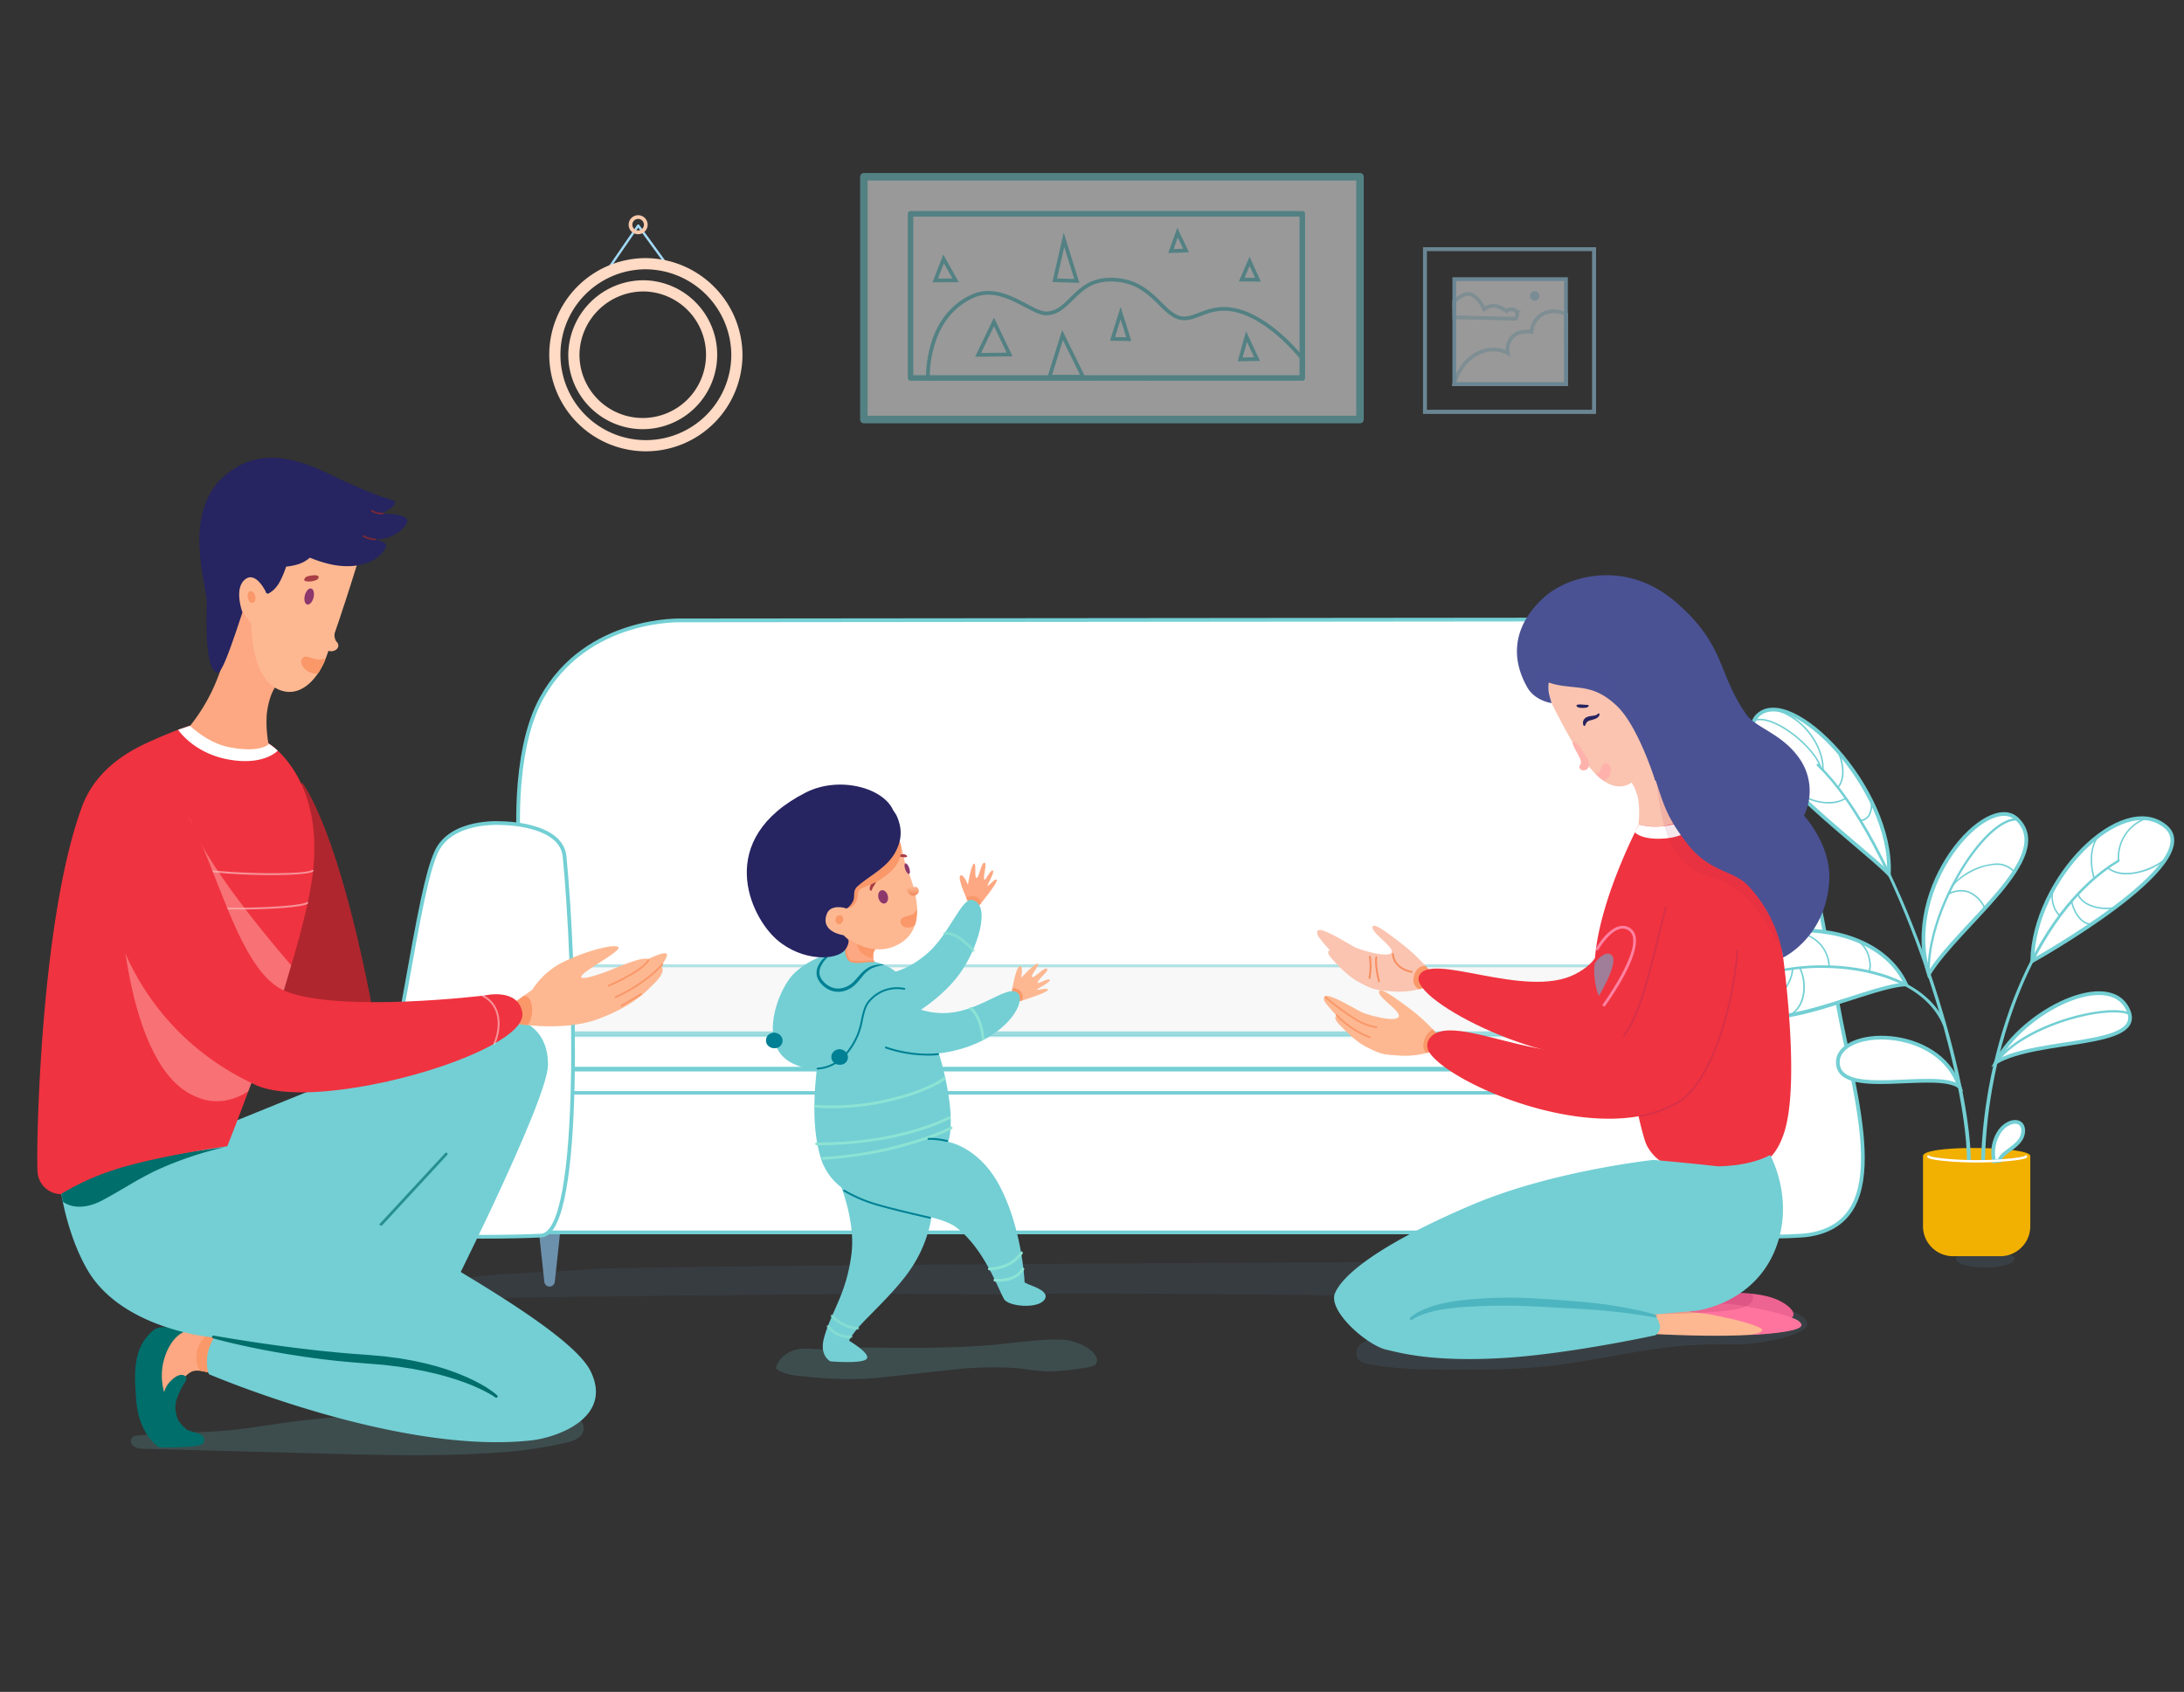 <svg xmlns="http://www.w3.org/2000/svg" xmlns:xlink="http://www.w3.org/1999/xlink" width="586" height="454" viewBox="0 0 586 454"><rect x="0" y="0" width="586" height="454" fill="#333333" stroke="none"/><defs><style>.a,.aj,.ax,.g,.j{fill:#fff;}.b{clip-path:url(#a);}.c,.e{fill:#5981a2;}.c,.d{opacity:0.17;}.d,.k,.o{fill:#73cfd4;}.e{opacity:0.13;}.f{fill:#6c91ac;}.ax,.ay,.az,.g,.h,.j{stroke:#73cfd4;}.h{fill:#f2f2f2;stroke-width:0.8px;opacity:0.55;}.i{opacity:0.69;}.j{stroke-width:0.75px;}.l{fill:#fdb892;}.m{fill:#fa9869;}.n{fill:#fda882;}.ak,.o{opacity:0.49;}.ai,.p{fill:#8ce3d4;}.p{opacity:0.68;}.q,.s{fill:#006e6b;}.r{fill:#f2b000;}.s{opacity:0.65;}.t{fill:#b0262e;}.u{fill:#ed6392;}.v{fill:#ff749e;}.w{fill:#fac4b0;}.x{fill:#f78d5e;}.ac,.ag,.y{fill:#a82d5b;}.y{opacity:0.22;}.z{fill:#f03340;}.aa{fill:#262461;}.ab,.ak{fill:#ffb2ab;}.ac{opacity:0.12;}.ad,.ae,.af{fill:#4a5294;}.ae{opacity:0.35;}.af{opacity:0.05;}.ag,.ah{opacity:0.33;}.ah,.aq{fill:#008094;}.aj{opacity:0.46;}.al{fill:#8b386c;}.am{fill:url(#b);}.an{fill:#762837;}.ao{fill:#a83d45;}.ap{fill:url(#c);}.ar{fill:#f8a;opacity:0.91;}.as{fill:#a07d98;}.at,.ay{fill:#a2d9f6;}.au,.av,.az,.ba,.bc{fill:none;}.au{stroke:#f8caac;}.au,.av,.ax,.ay,.az,.ba,.bc{stroke-miterlimit:10;}.av{stroke:#ffdac4;stroke-width:3px;}.aw{opacity:0.5;}.ba{stroke:#b4e1f5;}.bb{fill:#b4e1f5;opacity:0.81;}.bc{stroke:#c9e9f4;}</style><clipPath id="a"><rect class="a" width="586" height="454" transform="translate(137 57)"/></clipPath><linearGradient id="b" x1="-74.748" y1="34.118" x2="-74.574" y2="34.987" gradientUnits="objectBoundingBox"><stop offset="0" stop-color="#fdb892"/><stop offset="0.985" stop-color="#ef8959"/></linearGradient><linearGradient id="c" x1="0.5" y1="0.175" x2="0.5" y2="1.043" xlink:href="#b"/></defs><g class="b" transform="translate(-137 -57)"><g transform="translate(-1332.846 17.564)"><path class="c" d="M2235.879,490.147c0,1.261-3.5,2.284-7.814,2.284s-7.815-1.023-7.815-2.284,3.5-2.284,7.815-2.284S2235.879,488.886,2235.879,490.147Z" transform="translate(-225.551 -112.866)"/><path class="d" d="M1636.208,556.859a8.4,8.4,0,0,1-3.429,1.441,115.151,115.151,0,0,1-19.889,2.746c-15.048.985-30.15.582-45.225.179l-48.191-1.288a4.829,4.829,0,0,1-2.706-.613,1.668,1.668,0,0,1-.428-2.425,2.384,2.384,0,0,1,1.4-.484c8.118-.946,16.334-.65,24.471-1.41,5.329-.5,10.6-1.444,15.908-2.158,11.94-1.606,24.005-2.024,36.046-2.439,7.879-.272,15.76-.545,23.644-.581a89.6,89.6,0,0,1,14.694,1.233c1.32.209,2.651.108,3.738.989A3.009,3.009,0,0,1,1636.208,556.859Z" transform="translate(-11.005 -131.743)"/><path class="e" d="M1676.483,494.257c-7.325.871-38.39,1.026-38.4,4.238s3.6,3.284,15.147,3.505c6.184-.392,100.463-1.181,104.21-1.181,6.159,0,36.2.414,42.3,0,8.38-.569,162.115,1.6,176.991.951,11.621-.443,15.418-7.5-11.7-8.929C1964.687,491.531,1685.048,493.235,1676.483,494.257Z" transform="translate(-48.203 -114.238)"/><path class="c" d="M1993.764,517.192a8.925,8.925,0,0,0-3.868,1.816,3.064,3.064,0,0,0-.631,3.891,4.314,4.314,0,0,0,2.677,1.292c6.618,1.363,13.422,1.466,20.178,1.521,9.884.081,19.8.068,29.612-1.089,12.02-1.416,23.821-4.54,35.895-5.37,4.494-.309,9-.3,13.505-.286,5.674.014,18.563-2.412,18.619-5.4s-7.412-4.853-11.346-5.4c-15.25-2.132-30.733-.041-46.018,1.818q-17.626,2.144-35.3,3.874A76.336,76.336,0,0,0,1993.764,517.192Z" transform="translate(-155.045 -118.778)"/><g transform="translate(1571.269 205.685)"><path class="f" d="M1679.131,478.956l-1.471,13.628a1.414,1.414,0,0,1-2.811,0l-1.471-13.628a2.893,2.893,0,0,1,5.753-.62A3.153,3.153,0,0,1,1679.131,478.956Z" transform="translate(-1630.22 -314.862)"/><path class="f" d="M2121.178,478.956l-1.471,13.628a1.414,1.414,0,0,1-2.812,0l-1.471-13.628a2.893,2.893,0,0,1,5.753-.62A3.044,3.044,0,0,1,2121.178,478.956Z" transform="translate(-1764.882 -314.862)"/><path class="g" d="M1988.571,300.035s1.25-27.3-9.778-41.216-34.334-14.441-34.334-14.441l-235.039.223s-25.642-1.064-37.738,20.851c-8.269,14.985-6.022,40.25-6.022,40.25l.634,62.751,310.907-.95Z" transform="translate(-1627.79 -244.378)"/><path class="g" d="M1665.921,417.838h321.715v43.835H1665.921Z" transform="translate(-1627.954 -297.219)"/><path class="h" d="M1671,378h311.921v18.964H1671Z" transform="translate(-1629.501 -285.084)"/><g class="i" transform="translate(40.856 110.889)"><path class="j" d="M1670.5,404.272h321.714v9.461H1670.5Z" transform="translate(-1670.205 -403.976)"/><path class="j" d="M1992.382,413.9H1670.075V403.846h322.307Zm-321.714-.593h321.121v-8.867H1670.668Z" transform="translate(-1670.075 -403.846)"/></g><path class="g" d="M2111.281,331.892c.875-8.972,16.864-8.954,16.864-8.954s13.722-1.092,17.648,7.908c2.39,5.477,4.271,15.149,8.728,40.162,4.642,26.063,15.916,58.477-7.452,62.368-4.682.78-22.538.6-29.491.231C2106.122,433,2108.527,360.083,2111.281,331.892Z" transform="translate(-1762.928 -268.297)"/><path class="g" d="M1661.385,331.892c-.875-8.972-16.863-8.954-16.863-8.954s-13.722-1.092-17.648,7.908c-2.39,5.477-4.271,15.149-8.728,40.162-4.642,26.063-15.916,58.477,7.451,62.368,4.682.78,22.538.6,29.491.231C1666.545,433,1664.139,360.083,1661.385,331.892Z" transform="translate(-1611.321 -268.297)"/><rect class="k" width="293.955" height="0.943" transform="translate(52.35 126.534)"/></g><g transform="translate(1741.339 298.03)"><path class="l" d="M1855.9,384.66s1-6.57,2.117-6.828c1.047-.243.381,3.147.381,3.147s3.738-4.089,4.5-3.785c.649.258-2.166,3.234-1.556,3.564s3.254-2.757,4-2.24-2.79,3.111-2.483,3.82c.137.316,2.862-1.407,3.219-.835s-3.213,2.29-3.434,2.6c-.3.417,3.033-.686,2.922.129-.1.769-7.826,3.115-7.826,3.115Z" transform="translate(-1855.896 -377.178)"/><path class="m" d="M1855.956,387.589l.114-1a2.946,2.946,0,0,1,2.129.8c1.3,1.718.329,2.587.329,2.587l-.845.167Z" transform="translate(-1855.914 -380.044)"/></g><g transform="translate(1727.356 270.935)"><path class="n" d="M1837.941,348.556s-2.8-6.027-2.015-6.859c.738-.782,2.059,2.41,2.059,2.41s.85-5.474,1.656-5.644c.683-.144-.014,3.892.677,3.83s1.184-4.1,2.09-4.078-.6,4.135.047,4.555c.288.187,1.6-2.756,2.218-2.477s-1.408,3.685-1.423,4.063c-.022.515,2.146-2.249,2.505-1.51.339.7-4.794,6.926-4.794,6.926Z" transform="translate(-1835.787 -338.214)"/><path class="m" d="M1838.783,352.474l-.459-.9a2.947,2.947,0,0,1,2.215-.512c2.036.709,1.706,1.973,1.706,1.973l-.611.606Z" transform="translate(-1836.56 -342.104)"/></g><path class="k" d="M1812.392,466.219a34.371,34.371,0,0,1-5.975,16.566c-3.909,5.812-11.339,12.474-13.875,15.46s-2.507,3.632-2.507,3.632,5.929,3.494,4.666,4.872-9.725.641-9.725.641-2.952-1.478-1.741-6.114c1.863-7.125,6.055-11.782,7.414-22.8s-5.333-24.143-5.333-24.143Z" transform="translate(-92.333 -102.652)"/><path class="o" d="M1791.751,463.48s5.432,6.69,11.275,9.588a22.554,22.554,0,0,0,10.882,2.462,53.2,53.2,0,0,0,1.093-5.243c.182-2.341-6.83-2.906-6.83-2.906Z" transform="translate(-95.016 -105.439)"/><path class="p" d="M1793.133,516.636a9.4,9.4,0,0,1-4.269-1.265,10.861,10.861,0,0,1-2.8-2.147.376.376,0,1,1,.565-.5,10.27,10.27,0,0,0,2.591,1.98,8.421,8.421,0,0,0,3.993,1.174.376.376,0,0,1,.045.75C1793.248,516.634,1793.205,516.636,1793.133,516.636Z" transform="translate(-93.255 -120.403)"/><path class="p" d="M1790.254,520.17a7.245,7.245,0,0,1-3.042-.743,7.986,7.986,0,0,1-2.705-2.2.376.376,0,0,1,.6-.451,7.326,7.326,0,0,0,2.421,1.973,5.494,5.494,0,0,0,3.37.614.376.376,0,0,1,.195.726A3.437,3.437,0,0,1,1790.254,520.17Z" transform="translate(-92.786 -121.628)"/><path class="k" d="M1809.325,372.085s4.681-.645,10.1-5.536,8.912-14.594,11.586-14.026c5.329,1.137,1.548,13.3-3.455,20.054-5.206,7.032-13.606,11.542-13.606,11.542Z" transform="translate(-100.37 -71.63)"/><path class="p" d="M1837.5,370.254a.374.374,0,0,1-.288-.134c-.04-.047-4.035-4.766-7.317-4.443a.376.376,0,0,1-.073-.748c3.674-.361,7.792,4.5,7.966,4.709a.376.376,0,0,1-.288.617Z" transform="translate(-106.511 -75.411)"/><path class="n" d="M1533.063,518.948l10.108,1.489-.6,10.493s-5.209-2.079-7.321-1.242-3.733,3.807-3.733,3.807l-2.654,6.162s-7.488-3.249-1.368-18.216C1529.118,517.479,1533.063,518.948,1533.063,518.948Z" transform="translate(-13.783 -122.255)"/><path class="m" d="M1546.887,520.671l-2.676-.581s-2.47,2.364-2.827,4.779c-.6,4.035,1.012,5.121,1.012,5.121l3.615.746Z" transform="translate(-18.706 -122.684)"/><path class="q" d="M1530.957,518.641s-6.066-2.389-8.438-.373c-5.5,4.668-5.233,11.142-4.6,18.989.755,9.29,6.146,12.465,6.146,12.465s11.154.2,11.8-1.106c1.711-3.466-4.643-2.224-7.262-5.652a19.073,19.073,0,0,1-3.214-8.057,16.338,16.338,0,0,1-.218-8.066c1.752-7.007,5.71-8.182,5.71-8.182Z" transform="translate(-11.499 -121.882)"/><path class="q" d="M1534.26,536.184c-1.67-1.29-4.346,1.5-5.03,2.795-1.849,3.5-1.249,8.415,1.894,10.878a4.913,4.913,0,0,0,2.478,1.174c.309.019,1.44.168,1.216-.364a15.85,15.85,0,0,1-2.1-2.164c-.739-.841-1.115-3.1-1.086-4.185.051-1.9,1.3-4.41,2.256-5.969C1534.24,537.772,1535.03,536.782,1534.26,536.184Z" transform="translate(-14.726 -127.485)"/><g transform="translate(1929.856 229.658)"><path class="r" d="M2228.217,477.341h-12.692a8.046,8.046,0,0,1-8.047-8.046V450.449c0-3.074,28.785-2.628,28.785,0v18.846A8.046,8.046,0,0,1,2228.217,477.341Z" transform="translate(-2151.516 -330.474)"/><path class="g" d="M2234.823,448.806a10.18,10.18,0,0,1,1.3-7.769c1.382-2.2,3.942-3.366,5.447-2.539,1.39.764,1.293,3.1.229,4.587-1.823,2.551-5.149,3.565-5.531,5.549C2235.969,448.68,2234.823,448.806,2234.823,448.806Z" transform="translate(-2159.763 -327.405)"/><path class="g" d="M2249.623,359.364c.409-22.241,24.174-45.789,35.778-36.076S2249.623,359.364,2249.623,359.364Z" transform="translate(-2164.355 -291.705)"/><path class="k" d="M2229.906,417.624s.014-.357.039-1.026.051-1.649.138-2.907c.064-1.259.193-2.777.347-4.518q.141-1.3.3-2.77c.128-.972.251-2,.4-3.061.315-2.128.677-4.431,1.159-6.848.456-2.423,1.046-4.954,1.69-7.564.351-1.3.678-2.625,1.077-3.95.2-.663.38-1.334.587-2l.634-2.01c.879-2.683,1.824-5.393,2.911-8.047l.4-1,.424-.988c.285-.658.559-1.319.852-1.971.6-1.3,1.182-2.6,1.827-3.853.612-1.272,1.291-2.5,1.941-3.722.336-.6.687-1.2,1.025-1.791l.51-.885.534-.862c.356-.57.7-1.141,1.059-1.7l1.092-1.632c.353-.543.733-1.06,1.1-1.572s.731-1.025,1.107-1.514l1.126-1.436c.187-.234.364-.474.555-.7l.571-.668,1.11-1.3,1.123-1.209a55.973,55.973,0,0,1,4.232-4.085c.164-.145.323-.291.484-.428l.488-.392.922-.741c.581-.488,1.156-.882,1.666-1.252l.724-.522.331-.238c.108-.074.217-.14.319-.207l1.047-.668.872-.556a.309.309,0,1,1,.332.522l-.014.008-.857.553-1.03.664c-.1.066-.208.131-.314.205l-.325.236-.713.518c-.5.366-1.067.758-1.639,1.243l-.907.736-.479.389c-.159.136-.315.282-.476.426a55.217,55.217,0,0,0-4.164,4.055l-1.1,1.2q-.536.636-1.093,1.295l-.561.664c-.189.222-.363.461-.547.694l-1.109,1.427c-.37.486-.721,1-1.09,1.5s-.74,1.021-1.086,1.562l-1.075,1.622c-.351.554-.691,1.121-1.042,1.688l-.526.856q-.249.438-.5.88c-.333.59-.677,1.179-1.008,1.781-.639,1.216-1.307,2.434-1.909,3.7-.633,1.25-1.205,2.543-1.8,3.832-.287.648-.557,1.306-.837,1.96l-.417.983-.39.994c-1.067,2.64-1.993,5.336-2.854,8l-.621,2c-.2.664-.383,1.332-.574,1.992-.391,1.318-.708,2.638-1.052,3.929-.628,2.6-1.2,5.113-1.645,7.52-.468,2.4-.818,4.692-1.12,6.806-.144,1.058-.262,2.075-.385,3.04l-.282,2.749c-.146,1.729-.266,3.237-.325,4.477-.081,1.237-.1,2.223-.125,2.892s-.033,1.026-.033,1.026a.516.516,0,1,1-1.032-.034Z" transform="translate(-2158.348 -296.56)"/><path class="g" d="M2178.289,323.255c1.185-22.948-26.264-51.1-35.16-42.587S2170.467,315.157,2178.289,323.255Z" transform="translate(-2131.488 -278.932)"/><path class="k" d="M2206.752,406.4l-.04-1.294q-.011-.317-.022-.707c-.008-.259-.015-.543-.04-.844-.042-.6-.09-1.3-.144-2.077s-.162-1.644-.254-2.584c-.042-.471-.111-.958-.176-1.465s-.134-1.031-.2-1.573c-.143-1.084-.338-2.233-.52-3.446q-.31-1.816-.675-3.807c-.514-2.646-1.1-5.509-1.815-8.515-.692-3.012-1.522-6.165-2.4-9.419q-.345-1.217-.7-2.453l-.353-1.24-.372-1.243q-.375-1.246-.753-2.508-.4-1.256-.8-2.523c-.523-1.692-1.1-3.38-1.665-5.082-.284-.85-.588-1.695-.882-2.544s-.586-1.7-.9-2.542-.618-1.69-.927-2.534-.639-1.679-.956-2.517c-.631-1.677-1.3-3.33-1.966-4.973-.324-.824-.677-1.632-1.016-2.441s-.674-1.615-1.025-2.409c-.71-1.583-1.38-3.162-2.107-4.683l-1.061-2.272-1.084-2.207c-.7-1.464-1.458-2.859-2.164-4.234-.352-.688-.734-1.347-1.092-2.007s-.71-1.309-1.075-1.937l-1.083-1.848-.526-.9c-.176-.295-.361-.581-.538-.867-.718-1.14-1.386-2.245-2.087-3.253l-1-1.487c-.325-.483-.67-.929-.988-1.374l-.935-1.282c-.3-.412-.62-.787-.912-1.16-.594-.736-1.115-1.432-1.647-2.008l-1.381-1.571c-.422-.438-.789-.8-1.083-1.1l-.9-.916-.014-.014a.31.31,0,0,1,.44-.435l.919.925c.3.3.672.671,1.1,1.113l1.4,1.584c.541.581,1.069,1.282,1.672,2.022.295.375.617.754.923,1.168l.947,1.289c.323.447.672.9,1,1.381l1.014,1.494c.709,1.013,1.385,2.122,2.112,3.267.179.287.366.574.545.871l.532.9,1.1,1.854c.368.631.718,1.286,1.087,1.943s.748,1.323,1.1,2.012c.713,1.378,1.478,2.777,2.188,4.245l1.1,2.212,1.072,2.277c.735,1.525,1.414,3.105,2.132,4.692.354.8.688,1.6,1.037,2.414s.7,1.62,1.028,2.446c.669,1.646,1.351,3.3,1.99,4.982.32.84.659,1.674.968,2.521l.939,2.537c.319.844.611,1.7.913,2.547s.606,1.7.894,2.549c.569,1.7,1.158,3.4,1.688,5.091q.4,1.269.806,2.528l.764,2.513q.19.625.378,1.246t.359,1.243q.357,1.238.708,2.458c.9,3.263,1.741,6.425,2.448,9.447.731,3.016,1.327,5.89,1.854,8.548.25,1.332.48,2.61.693,3.827.187,1.222.388,2.377.536,3.469q.108.82.211,1.586c.067.511.138,1,.182,1.478.1.951.2,1.82.267,2.612s.109,1.5.154,2.121c.027.309.034.592.043.851s.017.5.024.706c.03.844.046,1.294.046,1.294a.516.516,0,0,1-1.032.036Z" transform="translate(-2138.996 -285.297)"/><g transform="translate(57.092 119.778)"><path class="a" d="M2222.514,453.048a91.153,91.153,0,0,1-9.138-.444c-4.225-.448-4.253-.875-4.272-1.157a.321.321,0,0,1,.611-.156c.607.394,5.9,1.116,12.8,1.116,6.593,0,12.141-.715,12.8-1.12a.32.32,0,0,1,.609.139c0,.3,0,.706-4.259,1.165A89.817,89.817,0,0,1,2222.514,453.048Z" transform="translate(-2209.103 -451.105)"/></g><path class="g" d="M2178.42,378.8c-10.818-23.13-57.533-15.484-50.75,1.659S2166.253,379.388,2178.42,378.8Z" transform="translate(-2127 -304.891)"/><path class="k" d="M2193.257,393.827l-.258-.572c-.171-.373-.425-.879-.8-1.531a19.442,19.442,0,0,0-1.528-2.218,20.788,20.788,0,0,0-2.412-2.537c-.476-.433-1-.851-1.551-1.274s-1.146-.828-1.776-1.217a31.412,31.412,0,0,0-4.119-2.172,39.846,39.846,0,0,0-4.7-1.7,48.36,48.36,0,0,0-5.029-1.19c-1.706-.309-3.427-.538-5.128-.686s-3.383-.219-5.01-.231a58.3,58.3,0,0,0-8.863.63,43.485,43.485,0,0,0-6.125,1.36c-.725.22-1.285.417-1.666.554l-.581.218-.008,0a.31.31,0,0,1-.219-.579l.593-.225c.388-.143.959-.345,1.7-.572a44.179,44.179,0,0,1,6.211-1.4,59,59,0,0,1,8.963-.671c1.645.006,3.346.066,5.069.215s3.466.368,5.2.675a49.2,49.2,0,0,1,5.109,1.189,40.907,40.907,0,0,1,4.792,1.715,32.394,32.394,0,0,1,4.228,2.21c.648.4,1.253.825,1.832,1.247s1.114.864,1.609,1.31A21.726,21.726,0,0,1,2191.3,389a20.591,20.591,0,0,1,1.6,2.308c.39.669.675,1.236.846,1.606s.26.571.26.571a.413.413,0,0,1-.752.342Z" transform="translate(-2131.962 -309)"/><path class="g" d="M2209.071,362.378c-7.37-23.515,15.83-49.357,23.773-41.528C2243.2,331.052,2217.311,348.99,2209.071,362.378Z" transform="translate(-2151.567 -291.212)"/><path class="g" d="M2207.25,418.869c-5.728-16.712-32.634-15.858-32.634-6.553C2174.616,422.408,2200.926,414.184,2207.25,418.869Z" transform="translate(-2141.505 -317.5)"/><path class="g" d="M2235.651,407.087c7.15-13.75,30.8-25.423,35.564-13.75C2275.283,403.316,2247,400.489,2235.651,407.087Z" transform="translate(-2160.098 -312.271)"/><g transform="translate(100.941 33.539)"><path class="k" d="M2273.1,339.258a.206.206,0,0,1-.2-.151c-2.085-7.491.785-11.359,1.667-11.985a.207.207,0,1,1,.239.337c-.833.59-3.528,4.277-1.509,11.537a.206.206,0,0,1-.144.254A.189.189,0,0,1,2273.1,339.258Z" transform="translate(-2272.162 -327.085)"/></g><g transform="translate(105.291 39.827)"><path class="k" d="M2283.7,340.722a8.29,8.29,0,0,1-5.205-1.6.206.206,0,1,1,.255-.325c4.607,3.613,13.095-.081,15.445-2.608a.206.206,0,0,1,.3.281,16.03,16.03,0,0,1-7.162,3.758A14.762,14.762,0,0,1,2283.7,340.722Z" transform="translate(-2278.418 -336.128)"/></g><g transform="translate(97.337 49.481)"><path class="k" d="M2274.907,354.283c-3.41,0-7.011-1.394-7.917-4a.207.207,0,1,1,.39-.136c1.034,2.971,5.9,4.245,9.615,3.528a.206.206,0,0,1,.078.405A11.514,11.514,0,0,1,2274.907,354.283Z" transform="translate(-2266.979 -350.011)"/></g><g transform="translate(95.608 51.41)"><path class="k" d="M2270.031,359.379h0c-2.766-.047-4.876-3.227-5.53-6.345a.206.206,0,0,1,.4-.085c.621,2.958,2.583,5.975,5.133,6.017a.207.207,0,0,1,0,.413Z" transform="translate(-2264.493 -352.785)"/></g><g transform="translate(90.409 47.697)"><path class="k" d="M2259.314,355.47a.207.207,0,0,1-.132-.048c-1.811-1.506-2.9-5.433-1.59-7.867a.206.206,0,1,1,.364.2c-1.224,2.275-.2,5.945,1.49,7.355a.207.207,0,0,1-.132.365Z" transform="translate(-2257.015 -347.445)"/></g><g transform="translate(108.195 29.128)"><path class="k" d="M2282.837,332.553a.206.206,0,0,1-.2-.163,11.265,11.265,0,0,1,7.716-11.635.206.206,0,0,1,.146.386,10.83,10.83,0,0,0-7.458,11.163.206.206,0,0,1-.158.245A.183.183,0,0,1,2282.837,332.553Z" transform="translate(-2282.593 -320.741)"/></g><g transform="translate(20.006 59.271)"><path class="k" d="M2166.548,374.283a.206.206,0,0,1-.206-.2c-.241-6.47-5.743-9.206-10.382-9.583a.207.207,0,0,1,.033-.412,13.045,13.045,0,0,1,7.38,2.861,9.562,9.562,0,0,1,3.381,7.117.207.207,0,0,1-.2.214Z" transform="translate(-2155.77 -364.09)"/></g><g transform="translate(38.307 62.006)"><path class="k" d="M2185.246,376.747a.206.206,0,0,1-.155-.342,4.566,4.566,0,0,0,.169-2.51,7.891,7.891,0,0,0-3.081-5.493.207.207,0,0,1,.232-.342,8.306,8.306,0,0,1,3.258,5.783,4.634,4.634,0,0,1-.268,2.835A.208.208,0,0,1,2185.246,376.747Z" transform="translate(-2182.089 -368.024)"/></g><g transform="translate(3.093 64.598)"><path class="k" d="M2143.969,377.883a.207.207,0,0,1-.2-.139,7.851,7.851,0,0,0-4.122-4.839,10.916,10.916,0,0,0-7.921.026.206.206,0,1,1-.153-.383,11.35,11.35,0,0,1,8.245-.018,8.249,8.249,0,0,1,4.341,5.079.207.207,0,0,1-.127.263A.215.215,0,0,1,2143.969,377.883Z" transform="translate(-2131.447 -371.751)"/></g><g transform="translate(7.459 69.476)"><path class="k" d="M2137.944,391.3a.212.212,0,0,1-.216-.207.207.207,0,0,1,.207-.206h.01a13.26,13.26,0,0,0,9.251-4.294c2.349-2.425,3.879-5.484,3.809-7.614a.206.206,0,0,1,.2-.213.208.208,0,0,1,.214.2c.073,2.234-1.5,5.414-3.926,7.914A13.444,13.444,0,0,1,2137.944,391.3Z" transform="translate(-2137.727 -378.766)"/></g><g transform="translate(20.006 69.476)"><path class="k" d="M2155.977,391.694a.207.207,0,0,1-.1-.387c4.351-2.418,4.354-8.776,2.693-12.245a.206.206,0,0,1,.372-.179c1.775,3.707,1.767,10.212-2.865,12.785A.2.2,0,0,1,2155.977,391.694Z" transform="translate(-2155.77 -378.766)"/></g><g transform="translate(32.236 10.407)"><path class="k" d="M2174.232,304.7a.206.206,0,0,1-.152-.346c2.378-2.6,1.012-8.426-.666-10.185a.207.207,0,0,1,.3-.285c1.811,1.9,3.235,7.943.671,10.748A.208.208,0,0,1,2174.232,304.7Z" transform="translate(-2173.358 -293.819)"/></g><g transform="translate(38.92 22.862)"><path class="k" d="M2183.292,318.983c-.042,0-.084,0-.127,0a.206.206,0,0,1,.022-.412,2.506,2.506,0,0,0,2.208-1.334,5.065,5.065,0,0,0-.288-5.192.206.206,0,1,1,.357-.207,5.465,5.465,0,0,1,.283,5.615A2.942,2.942,0,0,1,2183.292,318.983Z" transform="translate(-2182.969 -311.731)"/></g><g transform="translate(10.445 2.642)"><path class="k" d="M2160.116,296.064a.206.206,0,0,1-.2-.156c-.854-3.368-6.011-8.644-11.035-11.29-2.727-1.437-5-1.889-6.583-1.306a.206.206,0,0,1-.143-.387c2.137-.788,4.942.287,6.918,1.328,5.11,2.691,10.364,8.09,11.242,11.554a.206.206,0,0,1-.149.251A.22.22,0,0,1,2160.116,296.064Z" transform="translate(-2142.021 -282.653)"/></g><g transform="translate(16.196)"><path class="k" d="M2163.2,295.477h-.013a.207.207,0,0,1-.194-.218c.3-5.021-3.9-13.375-12.551-16a.207.207,0,0,1,.12-.4c8.853,2.688,13.148,11.264,12.844,16.42A.207.207,0,0,1,2163.2,295.477Z" transform="translate(-2150.291 -278.853)"/></g><g transform="translate(20.6 20.874)"><path class="k" d="M2166.653,313.383a14.318,14.318,0,0,1-9.972-4.164.206.206,0,0,1,.3-.284c3.668,3.875,10.557,5.263,14.177,2.856a.207.207,0,0,1,.229.344A8.553,8.553,0,0,1,2166.653,313.383Z" transform="translate(-2156.625 -308.871)"/></g><g transform="translate(75.243 80.845)"><path class="k" d="M2235.515,409.4a.31.31,0,0,1-.247-.5c7.915-10.483,30.348-15.754,36.186-13.109a.309.309,0,0,1-.255.564c-2.839-1.285-9.835-.582-17.016,1.71-8.338,2.662-15.053,6.747-18.421,11.209A.31.31,0,0,1,2235.515,409.4Z" transform="translate(-2235.205 -395.115)"/></g><g transform="translate(57.175 29.324)"><path class="k" d="M2209.552,363.175a.31.31,0,0,1-.309-.3c-.478-12.43,7.79-29.328,15.813-37.313,3.083-3.069,5.945-4.639,8.282-4.537a.31.31,0,0,1-.026.619c-2.158-.09-4.862,1.413-7.819,4.356-7.93,7.892-16.1,24.583-15.631,36.85a.31.31,0,0,1-.3.321Z" transform="translate(-2209.223 -321.023)"/></g><g transform="translate(63.717 41.479)"><path class="k" d="M2218.837,344.606a.207.207,0,0,1-.164-.332,17.516,17.516,0,0,1,11.6-5.767,6.316,6.316,0,0,1,5.258,2.135.206.206,0,1,1-.316.266,5.921,5.921,0,0,0-4.932-1.988c-4.421.1-9.553,3.334-11.286,5.6A.206.206,0,0,1,2218.837,344.606Z" transform="translate(-2218.631 -338.504)"/></g><g transform="translate(62.578 48.591)"><path class="k" d="M2226.971,353.891a.206.206,0,0,1-.186-.116,7.949,7.949,0,0,0-4.329-4.332,6.6,6.6,0,0,0-5.167.57.206.206,0,0,1-.183-.37,6.991,6.991,0,0,1,5.483-.591,8.349,8.349,0,0,1,4.567,4.542.206.206,0,0,1-.1.276A.2.2,0,0,1,2226.971,353.891Z" transform="translate(-2216.992 -348.731)"/></g></g><path class="k" d="M1616.4,397.34s14.457-.938,14.4,13.142c-.041,9.684-28.448,65.675-28.448,65.675s-52.493-11.735-69.56-23.091,1.295-22.339,1.295-22.339Z" transform="translate(-13.915 -85.286)"/><path class="s" d="M1611.977,470.019a.376.376,0,0,1-.276-.631l17.726-19.166a.376.376,0,1,1,.552.51L1612.254,469.9A.376.376,0,0,1,1611.977,470.019Z" transform="translate(-40.137 -101.363)"/><path class="t" d="M1572.988,307.337s10.053,11.748,19.9,66.113c3.674,20.282,2.79,13.154,2.79,13.154l-17.041.875-26.28-54.148Z" transform="translate(-22.089 -57.872)"/><path class="u" d="M2131.989,504.23s6.406-.251,11.076,1.439,7.445,5.2,3.286,5.659-18.83-3.567-18.83-3.567Z" transform="translate(-197.303 -117.848)"/><path class="l" d="M2103.533,516.7s17.1.945,26.611.151,14.311-1.462,12.338-3.441-13.864-3.45-20.4-4.259-6.7,1.049-6.7,1.049l-12.345.622Z" transform="translate(-189.845 -119.29)"/><path class="v" d="M2117.381,510.527l5.287.69,6.236,1.305s6.487,1.583,7.751,2.6-3.122,1.665-3.122,1.665,14.69-.564,13.871-2.836c-1.078-2.987-19.027-5.488-19.027-5.488a53.431,53.431,0,0,0-6.988.16A10.222,10.222,0,0,0,2117.381,510.527Z" transform="translate(-194.214 -119.127)"/><g transform="translate(1823.285 193.795)"><path class="w" d="M2003.632,374.269a48.236,48.236,0,0,0-6.678-6.474c-3.737-2.912-7.627-5.9-8.272-5.167-1.224,1.391,6.121,5.749,4.942,7.178s-8.434-.858-9.661-1.46c-1.493-.732-5.869-3.528-8.328-4.392s-1.822.549-1.811,1.024,3.3,4.165,3.3,4.165-1.325.191.579,2.3,4.614,4.849,7.031,6.127c3.958,2.094,4.4,2.2,8.641,2.533a22.107,22.107,0,0,0,9.658-1.128Z" transform="translate(-1973.741 -268.477)"/><path class="m" d="M2014.3,383.689l-1.955.606a2.832,2.832,0,0,1-1.46-3.045c.628-3.608,3.266-3.233,3.266-3.233l.842,1.022Z" transform="translate(-1985.049 -273.196)"/><path class="x" d="M2007.89,378.373h-.025c-1.051-.111-5.027-1.285-5.271-5.018a.242.242,0,0,1,.226-.258.245.245,0,0,1,.258.226c.223,3.394,3.873,4.466,4.838,4.566a.243.243,0,0,1-.025.485Z" transform="translate(-1982.53 -271.7)"/><path class="x" d="M1993.806,380.342a.282.282,0,0,1-.041,0,.243.243,0,0,1-.2-.28,18.706,18.706,0,0,0,.1-5.614.243.243,0,1,1,.475-.1,18.811,18.811,0,0,1-.094,5.8A.242.242,0,0,1,1993.806,380.342Z" transform="translate(-1979.779 -272.021)"/><path class="x" d="M1997.11,381.285a.243.243,0,0,1-.234-.182c-.045-.171-1.1-4.233-.72-6.545a.242.242,0,1,1,.479.079c-.364,2.212.7,6.3.711,6.344a.242.242,0,0,1-.173.3A.232.232,0,0,1,1997.11,381.285Z" transform="translate(-1980.544 -272.083)"/><path class="y" d="M2126.237,504.191l1.848.045,1.759.225s2.074,2.48-3.246,3.922-23.036,1.533-23.036,1.533Z" transform="translate(-2013.289 -311.636)"/><path class="z" d="M2069.9,345.657c-12.371,7.057-1.784,18.034-15.194,24.754s-38.976-6.371-41.759.464c-2.729,6.706,37.563,26.277,51.309,20.277C2085.355,381.943,2075.064,342.707,2069.9,345.657Z" transform="translate(-1985.643 -263.293)"/><g transform="translate(83.681 44.142)"><path class="w" d="M2094.082,301.051a12.464,12.464,0,0,1,2.43,5.749,22.76,22.76,0,0,1,.05,6.669,18.83,18.83,0,0,0,6.094.665,32.683,32.683,0,0,0,7.27-2.112l-9.068-21.261Z" transform="translate(-2094.082 -290.76)"/><path class="w" d="M2094.8,305.114a10.317,10.317,0,0,0,.707,1.3,10.111,10.111,0,0,1,.863,2.205s.826.178,1.813-2.044a10.329,10.329,0,0,0,.517-5.076Z" transform="translate(-2094.301 -294.031)"/></g><path class="w" d="M2064.734,262.217s-4.039,3.735-.09,11.32c5.27,10.121,11.715,22.345,18.882,20.39,4.395-1.2,10.375-9.933,6.072-17.655C2077.135,253.905,2064.734,262.217,2064.734,262.217Z" transform="translate(-2000.905 -237.462)"/><path class="z" d="M2092.649,322.794s-12.388,23.275-11.929,39.979c.24,8.779,7.3,16.018,7.3,16.018s4.872,26.71,6.774,30.221c2.788,5.149,8.38,7.742,19.311,6.822,6.2-.522,13.952,1.032,17.579-10.6,4.534-14.546-.883-50.682-.883-50.682s-1.524-13.757-7.762-22.061-17.189-11.156-17.189-11.156a40.421,40.421,0,0,1-6.913,1.953A17.578,17.578,0,0,1,2092.649,322.794Z" transform="translate(-2006.327 -255.932)"/><path class="aa" d="M2076.387,283.772a1.812,1.812,0,0,1-.111-.773,1.649,1.649,0,0,1,.309-.828,1.806,1.806,0,0,1,.7-.559,3.406,3.406,0,0,1,.741-.241c.473-.1.907-.126,1.288-.2a1.593,1.593,0,0,0,.951-.456l.012-.014a.256.256,0,0,1,.434.241,1.468,1.468,0,0,1-.438.69,2.419,2.419,0,0,1-.676.419,11.236,11.236,0,0,1-1.307.4,3.236,3.236,0,0,0-.518.186,1.514,1.514,0,0,0-.358.233,1.376,1.376,0,0,0-.275.357c-.084.156-.158.343-.25.549l-.009.021a.266.266,0,0,1-.492-.015Z" transform="translate(-2004.975 -243.527)"/><path class="ab" d="M2072.512,291.538c-.595.193.249,1.579.418,1.939.431.925,1.561,2.587,1.6,3.594.021.488-.48.8-.435,1.343a1,1,0,0,0,.994.772,1.455,1.455,0,0,0,1.616-1.494c-.065-1.412-1.57-3.474-2.324-4.615C2074.11,292.668,2073.1,291.346,2072.512,291.538Z" transform="translate(-2003.766 -246.849)"/><path class="aa" d="M2076.719,277.273c-.5.039-2.963-.422-2.945.184.024.807,2.512.7,2.98.415C2077.066,277.686,2077.239,277.232,2076.719,277.273Z" transform="translate(-2004.214 -242.469)"/><path class="ab" d="M2083.315,304.444c1.783-.292,2.66-3.584,1.138-4.564-.481-.3-1.33-.2-1.69.992-.5,1.646-1.5,1.894-1.6,1.894l1.1.947Z" transform="translate(-2006.465 -249.352)"/><path class="l" d="M2006.412,398.9a48.245,48.245,0,0,0-6.815-6.33c-3.8-2.831-7.751-5.733-8.381-4.989-1.194,1.417,6.242,5.617,5.094,7.071s-8.451-.678-9.691-1.253c-1.508-.7-5.943-3.4-8.42-4.213s-1.811.588-1.788,1.063,3.389,4.093,3.389,4.093-1.321.219.628,2.283,4.716,4.749,7.16,5.975c4,2.01,4.448,2.1,8.694,2.348a22.1,22.1,0,0,0,9.631-1.334Z" transform="translate(-1974.525 -276.076)"/><path class="m" d="M2017.514,408.225l-1.941.647a2.552,2.552,0,0,1-.87-2.438c.52-3.212,2.543-3.877,2.543-3.877l.864,1Z" transform="translate(-1986.207 -280.675)"/><path class="m" d="M1990.047,403.137a.244.244,0,0,1-.079-.013,24.759,24.759,0,0,1-9.014-6.03.243.243,0,0,1,.359-.328,24.213,24.213,0,0,0,8.814,5.9.243.243,0,0,1-.079.472Z" transform="translate(-1975.919 -278.887)"/><path class="m" d="M1990.524,398.345h-.018a14.752,14.752,0,0,1-5.761-2.183,73.8,73.8,0,0,1-7.966-5.82.243.243,0,1,1,.312-.371,73.346,73.346,0,0,0,7.9,5.772,14.618,14.618,0,0,0,5.552,2.119.243.243,0,0,1-.017.485Z" transform="translate(-1974.64 -276.823)"/><path class="a" d="M2097.393,322.841l-1.135,2.068s1.771,2.272,8.4,1.658c6.236-.577,8.711-4.24,8.711-4.24l-2.74-.894a23.875,23.875,0,0,1-6.471,1.841A16.96,16.96,0,0,1,2097.393,322.841Z" transform="translate(-2011.064 -255.962)"/><path class="z" d="M2087.7,336.123c20.164-2.952,10.941,56.122-3.741,65.4-20.6,13.014-61.1-4.086-67.159-13.009a3.389,3.389,0,0,1-.319-3.256c4.97-9.518,34.111,9.872,50.645.508C2077.5,379.888,2078.451,337.476,2087.7,336.123Z" transform="translate(-1986.675 -260.404)"/><path class="ac" d="M2104.616,304.387s.468,15.358,6.249,22.232,10.578,3.647,17.433,10.4a49.368,49.368,0,0,1,10.222,15.573s-2.552-24.382-10.944-35.964S2104.616,304.387,2104.616,304.387Z" transform="translate(-2013.61 -250.769)"/><g transform="translate(53.579)"><path class="ad" d="M2060.113,261.585s-4.622-.52-6.71-4.509c-1.259-2.4-7.165-12.948,4.5-23.72,6.465-5.968,22.077-10.463,35.53,1.149s11.081,18.994,18.882,30.11c2.672,3.8,10.09,5.212,14.759,12.574a15.159,15.159,0,0,1,.726,14.608s7.338,7.81,6.785,17.447c-.875,15.222-12.342,20.609-12.342,20.609a36.388,36.388,0,0,0-9.476-19.331c-3.932-4.119-10.3-3.466-16.3-11.239s-6.183-10.3-9.924-21.44c-4.19-12.487-8.432-16.226-13.67-19.216-4.389-2.506-8.3-1.133-13.318-2.759-.488-.158-.291,2.556-.262,2.7A23.637,23.637,0,0,0,2060.113,261.585Z" transform="translate(-2050.792 -227.28)"/><path class="ae" d="M2057.592,264.573a6.3,6.3,0,0,0,.759,3.713c1.041,1.8,3.548,3.706,3.612,3.975a9.977,9.977,0,0,1-.667-2.82,17.991,17.991,0,0,1,.062-2.141,7.611,7.611,0,0,1-2.147-.982A6.955,6.955,0,0,1,2057.592,264.573Z" transform="translate(-2052.853 -238.64)"/><path class="af" d="M2138.53,291.8a15.159,15.159,0,0,0-.726-14.608c-4.668-7.362-12.087-8.77-14.759-12.574-7.8-11.116-5.431-18.5-18.882-30.11a28.165,28.165,0,0,0-18.15-7.222l.514.29s8.7,1.919,15.373,13.44c5.193,8.96.477,20.792,4.911,27.993,5.262,8.545,9.738,7.128,22.039,13.831,4.679,2.55,9.9,9.249,9.9,9.249Z" transform="translate(-2061.522 -227.281)"/><path class="ae" d="M2057.561,263.993s1.913,1.117,8.812-.092c4.1-.72,4.93-.711,7.934.492,3.636,1.455,6.085,5.692,8.516,10.22.907,1.69,2.849,1.88,4.323,5.608,1.9,4.793,3.07,12.782,3.07,12.782s-4.493-14.455-10.331-19.963c-5.706-5.385-9.566-4.683-14.971-5.494C2058.958,266.65,2057.561,263.993,2057.561,263.993Z" transform="translate(-2052.854 -238.287)"/><path class="ad" d="M2090.051,293.212a.375.375,0,0,1-.371-.321c-.012-.08-1.19-8-3.047-12.7a8.845,8.845,0,0,0-2.829-3.917,5.848,5.848,0,0,1-1.476-1.652c-2.514-4.682-4.875-8.669-8.326-10.049-2.875-1.152-3.6-1.2-7.73-.471-6.955,1.22-8.983.1-9.065.047a.376.376,0,0,1,.374-.652c.042.022,2.007,1.014,8.561-.136,4.108-.72,5-.744,8.139.514,3.684,1.474,6.123,5.578,8.708,10.392a5.222,5.222,0,0,0,1.306,1.439,9.6,9.6,0,0,1,3.035,4.209c1.89,4.778,3.081,12.785,3.092,12.865a.375.375,0,0,1-.317.426A.3.3,0,0,1,2090.051,293.212Z" transform="translate(-2052.69 -238.121)"/><path class="ad" d="M2090.051,293.468a.377.377,0,0,1-.359-.264c-.044-.143-4.531-14.424-10.229-19.8-4.549-4.293-7.939-4.643-11.864-5.048-.928-.1-1.887-.195-2.9-.348-6.074-.914-7.569-3.634-7.629-3.749a.376.376,0,1,1,.665-.35c.012.023,1.423,2.505,7.077,3.357,1,.15,1.95.248,2.87.343,4.061.42,7.568.782,12.3,5.25,5.843,5.511,10.248,19.529,10.432,20.124a.375.375,0,0,1-.247.47A.394.394,0,0,1,2090.051,293.468Z" transform="translate(-2052.69 -238.377)"/><path class="ad" d="M2060.7,266.866l-.044,0a5.251,5.251,0,0,1-2.278-1.133,13.827,13.827,0,0,1-2.517-2.72.375.375,0,1,1,.616-.429,13.392,13.392,0,0,0,2.353,2.551,4.749,4.749,0,0,0,1.918.987.376.376,0,0,1-.047.748Z" transform="translate(-2052.315 -237.984)"/></g><path class="ag" d="M2091.954,389.992a.25.25,0,0,1-.195-.408c3.931-4.886,6.677-16.066,9.1-25.93.722-2.938,1.4-5.712,2.106-8.314a.25.25,0,1,1,.484.131c-.7,2.6-1.382,5.368-2.1,8.3-2.554,10.4-5.194,21.151-9.2,26.124A.249.249,0,0,1,2091.954,389.992Z" transform="translate(-2009.676 -266.235)"/><path class="ag" d="M2098.4,416.714a.25.25,0,0,1-.047-.5,29.732,29.732,0,0,0,10.437-3.936c8.077-5.1,14.229-24.746,15.3-40.018a.25.25,0,1,1,.5.035c-1.075,15.393-7.318,35.219-15.528,40.406a30.23,30.23,0,0,1-10.611,4.005A.266.266,0,0,1,2098.4,416.714Z" transform="translate(-2011.638 -271.375)"/></g><path class="k" d="M2097.217,450.994s6.511,11.474,1.677,24.61c-5.659,15.384-21.48,17.19-21.48,17.19l-11.164.992a7.713,7.713,0,0,1,1.461,3.269,3.029,3.029,0,0,1-1.247,2.313s-23.659,5.188-41.71,6.159-26.325-1.307-30.495-2.28c-5.3-1.238-15.771-10.465-13.777-15.165,2.624-6.179,15.8-14.861,37.132-23.861s48.323-11.9,48.323-11.9,9.588.84,17.271,1.721C2092.68,453.889,2097.217,450.994,2097.217,450.994Z" transform="translate(-152.434 -101.635)"/><path class="ah" d="M2009.636,511.413a5,5,0,0,1,.433-.387c.145-.112.289-.227.438-.328s.3-.208.451-.3.3-.2.461-.28l.471-.261.479-.239c.318-.166.647-.3.972-.445a29.433,29.433,0,0,1,4.037-1.331c.687-.166,1.375-.334,2.067-.462.346-.066.692-.145,1.04-.2l1.044-.164c1.393-.209,2.8-.356,4.178-.487a113.513,113.513,0,0,1,16.738-.286q2.085.108,4.165.243c1.386.09,2.769.2,4.152.307l4.148.326,2.083.193,2.079.222,2.076.252,2.071.293c1.377.213,2.755.424,4.124.686s2.737.53,4.1.842,2.707.649,4.056,1.05a.376.376,0,0,1-.176.729l-.013,0c-2.7-.515-5.44-.908-8.174-1.249-.683-.088-1.371-.156-2.054-.241l-2.057-.219c-1.373-.131-2.746-.248-4.118-.362l-2.062-.146-2.063-.118-4.149-.232-4.146-.225q-2.071-.12-4.137-.212t-4.129-.133q-2.062-.056-4.122-.045c-1.374.009-2.747.041-4.122.074s-2.749.106-4.125.186a61.964,61.964,0,0,0-8.144.85,31.9,31.9,0,0,0-3.945.971c-.319.108-.645.205-.955.331l-.472.181-.46.2c-.156.064-.3.14-.455.211s-.3.147-.444.227-.287.163-.427.248-.28.185-.378.261l-.033.026a.374.374,0,0,1-.5-.559Z" transform="translate(-161.358 -118.41)"/><path class="k" d="M1786.3,378.118s-10.834,33.659-4.74,51.924c5.059,15.167,29.169,12.668,36.378,18.3,7.29,5.692,11.008,16.184,12.629,19.1,1.159,2.09,9.369,2.757,10.956.059s-5.475-3.94-5.435-4.635-.888-15.7-7.255-26.808c-5.42-9.454-13.224-10.784-13.224-10.784s1.738-3.94-.306-14.85c-4.631-24.731-17.393-31.736-17.393-31.736Z" transform="translate(-91.346 -79.435)"/><path class="n" d="M1799.749,368.756c-2.217,1.384.135,5.816.135,5.816l-7.851.273-1.439-11.663S1802.379,367.112,1799.749,368.756Z" transform="translate(-94.664 -74.885)"/><path class="m" d="M1801.813,369.584a3.574,3.574,0,0,0-1.149,1.407,4.1,4.1,0,0,0-.113,1.811s-5.021-.715-4.3-5.324C1796.38,366.639,1801.813,369.584,1801.813,369.584Z" transform="translate(-96.365 -76.148)"/><path class="ai" d="M1784.287,429.3c-2.617,0-4.264-.149-4.3-.153a.375.375,0,1,1,.07-.747,65.645,65.645,0,0,0,16.549-.984c12.755-2.473,17.663-6.349,17.711-6.388a.376.376,0,0,1,.474.584c-.2.163-5.072,4.027-18.042,6.541A66.754,66.754,0,0,1,1784.287,429.3Z" transform="translate(-91.329 -92.482)"/><path class="ai" d="M1781.073,443.865c-.414,0-.643,0-.657,0a.376.376,0,0,1-.368-.383.372.372,0,0,1,.384-.368,101.592,101.592,0,0,0,17.029-1.386c11.557-1.989,18.279-5.546,18.346-5.581a.376.376,0,0,1,.355.662c-.067.036-6.886,3.648-18.574,5.66A103.6,103.6,0,0,1,1781.073,443.865Z" transform="translate(-91.451 -97.097)"/><path class="ai" d="M1782.908,448.944a.376.376,0,0,1-.017-.751,106.561,106.561,0,0,0,17.257-2.455c11.764-2.806,16.869-5.644,16.92-5.672a.375.375,0,1,1,.369.654c-.208.118-5.228,2.914-17.115,5.749a107.4,107.4,0,0,1-17.4,2.474Z" transform="translate(-92.208 -98.291)"/><path class="ai" d="M1847.107,493.286h-.078a.376.376,0,0,1-.367-.384.366.366,0,0,1,.383-.367c.052,0,5.49.065,8.317-4.148a.376.376,0,0,1,.624.419C1853.082,493.13,1847.841,493.286,1847.107,493.286Z" transform="translate(-111.743 -112.975)"/><path class="ai" d="M1850.162,498.253c-.579,0-.969-.035-1.01-.039a.376.376,0,0,1,.07-.748,10.939,10.939,0,0,0,4.52-.574,5.91,5.91,0,0,0,2.635-2.187.376.376,0,0,1,.654.37,6.609,6.609,0,0,1-2.988,2.505A10.23,10.23,0,0,1,1850.162,498.253Z" transform="translate(-112.399 -114.893)"/><path class="l" d="M1664.443,385.233l4.441-3.109a20.5,20.5,0,0,1,8.315-7.44c5.763-2.862,13.523-4.966,14.739-4.01s-9.236,6.24-9.881,7.832,7.306-1.462,7.306-1.462,4.668-2,7.326-2.786,3.311-.374,3.311-.374,3.99-1.968,4.838-1.487-1.443,3.407-1.443,3.407,1.948,1.045-1.968,4.813c-1.867,1.795-5.023,5.614-14.594,9.26s-22.422,1.327-22.422,1.327Z" transform="translate(-56.224 -77.096)"/><path class="m" d="M1664.536,391.182l1.953-1.535s1.878-.531,2.265,2.856-1.132,4.919-1.132,4.919l-3.3-.287Z" transform="translate(-56.197 -82.938)"/><path class="m" d="M1700.177,382.825a.251.251,0,0,1-.1-.481c.089-.038,8.91-3.806,10.584-6.776a.251.251,0,1,1,.437.246c-1.758,3.117-10.456,6.834-10.825,6.991A.258.258,0,0,1,1700.177,382.825Z" transform="translate(-67.043 -78.619)"/><path class="m" d="M1702.887,386.411a.251.251,0,0,1-.1-.481c.075-.032,7.483-3.245,12.455-8.74a.25.25,0,1,1,.37.336c-5.046,5.577-12.553,8.833-12.628,8.865A.247.247,0,0,1,1702.887,386.411Z" transform="translate(-67.869 -79.127)"/><path class="m" d="M1705.2,392.187a.25.25,0,0,1-.128-.466l5.215-3.1a.25.25,0,0,1,.256.43l-5.215,3.1A.251.251,0,0,1,1705.2,392.187Z" transform="translate(-68.573 -82.623)"/><path class="k" d="M1533.37,447.661s17.046,7.239,43.655,22.494c23.557,13.5,49.717,28.8,54.143,37.886,6.041,12.412-8.9,17.741-15.914,18.526-35.805,4-86.5-17.756-86.5-17.756s-.877-1.448-.406-5.287a13.907,13.907,0,0,1,1.775-4.548s-24.454-1.96-33.917-18.049c-5.35-9.1-7.049-20.435-7.049-20.435l6.154-11.636Z" transform="translate(-2.836 -100.62)"/><path class="q" d="M1547.72,520.7q9.609,1.676,19.281,2.948l2.416.311,2.418.289c1.61.209,3.224.374,4.837.556l4.844.477c1.615.137,3.229.3,4.848.4l2.425.173c.815.061,1.638.138,2.457.211s1.639.138,2.457.229l2.45.317c1.638.175,3.254.517,4.877.795.407.065.809.161,1.211.249l1.208.266c.8.179,1.612.342,2.405.576a62.356,62.356,0,0,1,9.371,3.18l.571.24.56.267,1.118.534c.375.173.735.381,1.1.569s.736.374,1.089.593a25.618,25.618,0,0,1,4.11,2.823.375.375,0,0,1-.463.59l-.021-.015a21.231,21.231,0,0,0-2.037-1.234l-1.065-.561-1.087-.52c-.359-.179-.733-.33-1.1-.494s-.73-.333-1.107-.475l-1.123-.44-.561-.22-.568-.2c-1.508-.557-3.047-1.028-4.589-1.478l-2.327-.634-2.352-.542c-.781-.19-1.573-.337-2.363-.491l-1.185-.231c-.395-.077-.789-.159-1.188-.214l-2.388-.366c-.4-.056-.794-.132-1.195-.177l-1.2-.145-2.4-.291c-.8-.083-1.607-.135-2.41-.2l-2.414-.2-2.448-.193c-1.633-.115-3.261-.292-4.89-.442-.815-.074-1.627-.174-2.439-.268s-1.626-.186-2.436-.293c-1.621-.217-3.245-.417-4.861-.661s-3.231-.5-4.844-.768c-6.445-1.1-12.85-2.395-19.166-4.11a.376.376,0,0,1,.161-.733Z" transform="translate(-20.54 -122.866)"/><path class="q" d="M1489.22,460.4l.3,2.142s3.788,3.4,10.826-.411c6.092-3.3,8.211-4.928,13.814-7.718a94.326,94.326,0,0,1,19.086-6.505l-33.646,4.71Z" transform="translate(-2.855 -100.696)"/><path class="z" d="M1522.464,284.616s-4.24.993-13.419,5.23c-6.514,3.007-13.906,8.082-17.206,17.03-11.21,30.4-12.3,91.234-11.936,97.559a6.38,6.38,0,0,0,6.22,6.389,70.132,70.132,0,0,1,18.067-7.629c11.1-3.071,26.638-5.223,26.638-5.223s19.489-48.64,22.758-71.841c3.783-26.852-11.567-36.21-11.567-36.21Z" transform="translate(0 -50.951)"/><path class="a" d="M1537.308,285.4l-3.116,1.045s4.012,6.151,13.216,7.928c9.742,1.883,13.524-2.316,13.524-2.316a17.3,17.3,0,0,0-2.448-1.9C1553.193,287.083,1537.308,285.4,1537.308,285.4Z" transform="translate(-16.556 -51.189)"/><path class="aj" d="M1558.8,341.663c-8.972,0-20.788-.807-25.8-2.555a.25.25,0,0,1,.165-.473c8.016,2.792,34.572,3.137,36.554,1.658a.25.25,0,1,1,.3.4C1569.161,341.329,1564.566,341.663,1558.8,341.663Z" transform="translate(-16.139 -67.403)"/><path class="aj" d="M1549.569,355.261c-8.693,0-15.715-.661-19-1.8a.25.25,0,1,1,.165-.473c8.3,2.889,34.933,1.718,36.824.306a.25.25,0,1,1,.3.4c-1.239.926-9.222,1.485-16.466,1.56Q1550.47,355.262,1549.569,355.261Z" transform="translate(-15.401 -71.774)"/><path class="ak" d="M1531.005,321.857c4.569,12.833,26.628,37.927,26.628,37.927l-4.568,15.838-6.958,17.958s-6.326,4.823-13.749,1.578c-19.746-7.454-20.828-55.991-20.828-55.991S1526.437,309.024,1531.005,321.857Z" transform="translate(-9.652 -61.327)"/><path class="z" d="M1512.42,306.442c19.834-8.684,23.451,49.026,41.866,56.327,14.73,5.84,53.362,1.12,53.362,1.12s8.974-2.147,10.111,4.58c1.828,10.795-54.948,27.141-71.608,19.416C1500.226,366.589,1499.819,311.961,1512.42,306.442Z" transform="translate(-7.771 -57.329)"/><path class="aj" d="M1654.779,402.58a.251.251,0,0,1-.228-.355c.019-.04,1.841-4.11.8-7.762a7.142,7.142,0,0,0-3.727-4.7.25.25,0,0,1,.181-.467,7.5,7.5,0,0,1,4.027,5.034c1.095,3.831-.745,7.934-.825,8.107A.25.25,0,0,1,1654.779,402.58Z" transform="translate(-52.28 -82.834)"/><g transform="translate(1520.849 162.284)"><path class="n" d="M1551.821,236.255a94.406,94.406,0,0,1-5.478,20.932,48.662,48.662,0,0,1-7.532,13.237s4.667,4.576,10.393,5.713c8.351,1.659,10.673-.747,10.673-.747a31.88,31.88,0,0,1-.478-8.244c.751-5.947,2.733-7.676,2.733-7.676l-2.95-17.078Z" transform="translate(-1538.811 -198.503)"/><path class="l" d="M1589.695,217.886s-3.927,13.252-9,27.314c-2.269,6.286-6.681,10.381-11.264,9.435-9.3-1.918-8.892-18.23-8.892-18.23s-7.225-7.753-3.167-13.487c3.252-4.6,7.375,4.631,7.375,4.631s-4.2-10.339,1.929-12.338S1589.695,217.886,1589.695,217.886Z" transform="translate(-1544.088 -191.941)"/><path class="m" d="M1588.2,259.177a5.473,5.473,0,0,1-1.937.268c-1.526-.015-3.323-1.384-4.156-.43-1.607,1.836,1.729,4.675,3.979,4.194.3-.066.616-.833,1.207-1.88A8.045,8.045,0,0,0,1588.2,259.177Z" transform="translate(-1551.871 -205.334)"/><path class="m" d="M1562.173,233.517c-1.515-.688-1.456,2.34-.409,2.9C1563.312,237.241,1563.656,234.19,1562.173,233.517Z" transform="translate(-1545.571 -197.638)"/><path class="al" d="M1583.032,234.246c.3-1.186,1.063-2.014,1.709-1.852s.928,1.255.63,2.441-1.065,2.014-1.711,1.852S1582.732,235.431,1583.032,234.246Z" transform="translate(-1552.246 -197.32)"/><path class="am" d="M1594.523,240.433c-.865-.474-2.03,1.373-2.371,1.919-1.124,1.789-4.119,7.824-.651,9.182,1.14.446,2.877-.328,2.615-1.665-.1-.507-.387-.635-.647-1.031a3.559,3.559,0,0,1-.207-2.654C1593.676,244.77,1595.345,240.882,1594.523,240.433Z" transform="translate(-1554.367 -199.752)"/><path class="aa" d="M1560.312,218.111a5.915,5.915,0,0,0,2.735-2.333,24.136,24.136,0,0,0,2.255-5.07,16.3,16.3,0,0,0,3.942-1.207,8.037,8.037,0,0,0,2.576-2.092s5.6,2.891,10.784,2.816c7.779-.111,10.412-4.15,9.817-5.069s-3.234-1.345-3.234-1.345a9.655,9.655,0,0,0,5.165-.989c1.953-1.106,4.366-2.957,3.7-4.426s-7.043-1.493-7.043-1.493a9.91,9.91,0,0,0,2.231-1.04c1.312-.863,2.388-2.111,1.028-2.537-3.579-1.12-4.782-1.347-14.324-5.714-4.982-2.281-16.444-8.936-26.582-3.668-17.363,9.021-8.892,31.7-8.986,36.9-.121,6.789-.258,17.457,2.6,18.7.891.387,1.983-1.686,4.146-7.764,1.439-4.045,2.827-8.361,2.827-8.361s-2.343-6.253.643-8.772S1560.312,218.111,1560.312,218.111Z" transform="translate(-1539.902 -181.964)"/><path class="an" d="M1608.755,213.177h-.015a6.515,6.515,0,0,1-3.215-.9.243.243,0,0,1,.28-.4,6.184,6.184,0,0,0,2.964.814.243.243,0,0,1-.014.485Z" transform="translate(-1559.103 -191.063)"/><path class="an" d="M1611.451,203.308a5.742,5.742,0,0,1-2.737-.764.243.243,0,1,1,.235-.425,4.989,4.989,0,0,0,2.742.693.243.243,0,0,1,.061.481A2.514,2.514,0,0,1,1611.451,203.308Z" transform="translate(-1560.068 -188.095)"/><path class="aa" d="M1568.348,227.614a5.657,5.657,0,0,0,1.551-1.248,8.445,8.445,0,0,0,1.139-1.71,21.14,21.14,0,0,0,.882-1.938c.266-.661.514-1.342.729-2.013a.452.452,0,0,1,.318-.323l.078-.022c.574-.156,1.164-.347,1.724-.56a12.073,12.073,0,0,0,1.607-.734,6.774,6.774,0,0,0,1.332-.985,7.449,7.449,0,0,0,.568-.6c.088-.1.174-.21.253-.317.04-.053.078-.106.115-.159a1.259,1.259,0,0,0,.085-.136l1.439-.332c.358.195.776.4,1.176.588s.816.371,1.231.543c.829.345,1.673.655,2.527.923a19.271,19.271,0,0,0,5.213.954,13.889,13.889,0,0,0,5.194-.78,8.316,8.316,0,0,0,2.255-1.255,6.225,6.225,0,0,0,.917-.887,4.177,4.177,0,0,0,.655-1.038.5.5,0,0,1,.939.348,5.173,5.173,0,0,1-.741,1.357,7.322,7.322,0,0,1-1.017,1.107,9.566,9.566,0,0,1-2.5,1.592,15.342,15.342,0,0,1-5.69,1.2,21.039,21.039,0,0,1-5.756-.709c-.932-.234-1.849-.513-2.753-.83q-.678-.238-1.347-.5c-.451-.181-.878-.359-1.349-.581l1.439-.332c-.088.1-.142.157-.211.227s-.13.129-.2.19c-.131.124-.264.24-.4.353a9.652,9.652,0,0,1-.844.625,8.592,8.592,0,0,1-1.866.934,13.728,13.728,0,0,1-1.917.506c-.64.124-1.265.213-1.919.276l.4-.345c-.229.713-.48,1.4-.756,2.087a22.2,22.2,0,0,1-.925,2.03,9.4,9.4,0,0,1-1.276,1.909,6.668,6.668,0,0,1-1.832,1.469.5.5,0,1,1-.472-.884Z" transform="translate(-1547.727 -192.11)"/><path class="ao" d="M1583.884,227.543a1.394,1.394,0,0,0-.988.763.431.431,0,0,0,.085.463.565.565,0,0,0,.289.1,4.656,4.656,0,0,0,2.925-.362.949.949,0,0,0,.513-.565C1586.95,226.868,1584.326,227.406,1583.884,227.543Z" transform="translate(-1552.232 -195.771)"/></g><path class="l" d="M1799.947,325.158c3.981-.105,4.535,5.984,5.269,8.862.645,2.523,8.625,17.872-2.822,22.665-6.949,2.907-13.521-2.923-13.521-2.923s-5.831-.319-4.97-4.983c.688-3.728,5.278-2.52,5.278-2.52s-3.551-6.158-.79-11.36S1795.966,325.263,1799.947,325.158Z" transform="translate(-92.599 -63.301)"/><path class="m" d="M1816.774,360.374c-1.034.872-3.464,1.023-3.785-.8-.28-1.588,1.828-1.487,3.1-2.119a2.485,2.485,0,0,0,1.29-1.59s-.022,1.62-.157,2.747A5.98,5.98,0,0,1,1816.774,360.374Z" transform="translate(-101.478 -72.655)"/><path class="al" d="M1804.4,350.935c-.251-.975.1-1.911.794-2.088s1.454.465,1.7,1.441-.1,1.911-.793,2.087S1804.655,351.911,1804.4,350.935Z" transform="translate(-98.846 -70.509)"/><path class="ap" d="M1815.617,346.922c-.57.258-.186,1.456.022,1.811a1.6,1.6,0,0,0,2.28.745,1.187,1.187,0,0,0,.116-2.058c-.433-.22-.844.053-1.29-.12C1816.457,347.189,1815.955,346.769,1815.617,346.922Z" transform="translate(-102.196 -69.921)"/><path class="al" d="M1814.676,340.07c-.273-.781-.258-1.5.035-1.6s.752.446,1.028,1.229.258,1.5-.035,1.6S1814.951,340.853,1814.676,340.07Z" transform="translate(-101.94 -67.353)"/><path class="ao" d="M1802.3,345.212c-.682.118-1.87,2.421-.884,2.667.171.044.378-.752.457-.883C1802.127,346.576,1803.4,345.024,1802.3,345.212Z" transform="translate(-97.847 -69.406)"/><path class="m" d="M1789.23,358.5c-1.242-.376-1.955,1.791-.774,2.285C1789.757,361.332,1790.588,358.912,1789.23,358.5Z" transform="translate(-93.829 -73.445)"/><path class="ao" d="M1813.973,335.009c-.363-.083-1.3-.129-1.458.371a.14.14,0,0,0,.083.191,4.016,4.016,0,0,0,1.624.172C1814.982,335.632,1814.372,335.1,1813.973,335.009Z" transform="translate(-101.339 -66.287)"/><path class="m" d="M1805.311,327.526l1.058,2.585a8.012,8.012,0,0,1-2.289,6.824c-4.945,4.837-9.067,4.148-9.174,6.137-.147,2.772-1.382,4.059-3.1,4.111-2.279.068,1.959-14.183,1.959-14.183Z" transform="translate(-94.828 -64.023)"/><path class="k" d="M1800.555,388.238c5.149-1.43,8.079,5.2,18,5.427s17.686-8.1,20.474-5.326c2.471,2.455-3.843,13.464-19.986,15.978-9.6,1.494-19.584-1.592-23.109-7.038C1794.223,394.635,1795.036,389.768,1800.555,388.238Z" transform="translate(-96.047 -82.376)"/><path class="ai" d="M1843.187,402.81a.376.376,0,0,1-.375-.35c0-.057-.428-5.717-3.149-7.821a.375.375,0,0,1,.459-.595c2.99,2.311,3.423,8.117,3.44,8.363a.375.375,0,0,1-.348.4Z" transform="translate(-109.567 -84.262)"/><path class="k" d="M1799.251,382.355s-.051-4.544-6.542-6.789c-3.872-1.341-4.773.118-7.268-.418s-2.276-3.334-2.276-3.334-8.886,1.152-14.12,6.7c-4.194,4.443-9.774,19.436.3,23.966,8.438,3.793,14.317-1.279,17.124-7.839,1.321-3.085,1.145-6.931,3.1-9.086A10.074,10.074,0,0,1,1799.251,382.355Z" transform="translate(-86.463 -77.514)"/><path class="k" d="M1784.482,373.036c-1.06.391-5.587,4.231-2.075,7.773,3.188,3.214,6.9,1.617,8.612-.184,1.616-1.7,2.291-2.994,4.121-3.971a9.893,9.893,0,0,1,3.6-.8,11.282,11.282,0,0,0-3.775-.9c-2.464-.094-2.372.672-4.817-.031-1.625-.6-1.672-3.117-1.672-3.117A22.885,22.885,0,0,0,1784.482,373.036Z" transform="translate(-91.77 -77.514)"/><path class="aq" d="M1780.855,408.348a.25.25,0,0,1-.015-.5c6.026-.368,9.2-5.738,10.556-8.907a20.984,20.984,0,0,0,1.084-3.866c.432-2.03.841-3.948,2.056-5.291a10.016,10.016,0,0,1,9.643-3.311.251.251,0,0,1-.136.483,9.512,9.512,0,0,0-9.135,3.165c-1.124,1.243-1.519,3.1-1.938,5.06a21.259,21.259,0,0,1-1.113,3.958c-2.421,5.655-6.322,8.925-10.986,9.21Z" transform="translate(-91.62 -81.915)"/><path class="m" d="M1794.947,375.29a6.457,6.457,0,0,1-1.681-.189c-1.8-.661-1.71-3.176-1.705-3.284a.25.25,0,0,1,.25-.24.254.254,0,0,1,.251.261c0,.022-.074,2.259,1.357,2.786a11.037,11.037,0,0,0,3.6.033,9.777,9.777,0,0,1,2.167-.067.25.25,0,0,1-.079.494,9.711,9.711,0,0,0-2.04.072C1796.386,375.22,1795.654,375.29,1794.947,375.29Z" transform="translate(-94.958 -77.442)"/><path class="aq" d="M1783.357,374.772a6.887,6.887,0,0,0-1.823,2.624,3.68,3.68,0,0,0-.21,1.506,3.268,3.268,0,0,0,.147.736,4,4,0,0,0,.317.688,5.276,5.276,0,0,0,1.015,1.188,5.968,5.968,0,0,0,1.3.9,4.78,4.78,0,0,0,3.013.484,6.162,6.162,0,0,0,2.847-1.287,6.055,6.055,0,0,0,.584-.531q.288-.3.569-.607c.375-.412.733-.844,1.12-1.268a10.914,10.914,0,0,1,1.258-1.216,7.1,7.1,0,0,1,1.512-.921,6.824,6.824,0,0,1,1.693-.457,9.931,9.931,0,0,1,1.717-.11.09.09,0,0,1,.011.179,10.233,10.233,0,0,0-3.167.914,8.165,8.165,0,0,0-2.433,2.126c-.353.429-.713.868-1.086,1.3q-.281.325-.574.644a6.9,6.9,0,0,1-.663.614,7,7,0,0,1-3.249,1.494,5.672,5.672,0,0,1-3.559-.581,6.813,6.813,0,0,1-1.463-1.052,6.091,6.091,0,0,1-1.148-1.4,4.728,4.728,0,0,1-.373-.855,4.1,4.1,0,0,1-.167-.925,4.207,4.207,0,0,1,.312-1.814,7.164,7.164,0,0,1,2.13-2.8.285.285,0,0,1,.378.427Z" transform="translate(-91.599 -78.264)"/><path class="aa" d="M1793.048,315.329c1.555,4.2,1.48,7.128-.614,10.611-2.316,3.852-7.281,6.126-9.929,8.973-1.375,1.48-.511,3.2-.962,4.224-.868,1.97-1.5,2.06-1.5,2.06s-3.907-1.111-4.926,1.515c-1.926,4.959,4.45,5.765,4.45,5.765s.916.9,1.244,1.155.063,1.677-.807,2.781c-2.281,2.895-11.427,3.188-18.237-2.662-7.325-6.288-16.927-27.026,7.683-39.553C1778.5,305.6,1790.7,308.988,1793.048,315.329Z" transform="translate(-83.402 -58.096)"/><path class="aa" d="M1804.477,318.143a6.289,6.289,0,0,1,1.077,1.762,9.172,9.172,0,0,1,.35.969c.054.161.1.325.146.491s.093.331.129.5a9.562,9.562,0,0,1,.045,4.213,11.063,11.063,0,0,1-.657,2.028c-.133.328-.294.638-.453.95l-.248.46c-.09.154-.182.312-.279.462a14.812,14.812,0,0,1-2.786,3.135c-2.056,1.8-4.338,3.145-6.255,4.717-.237.2-.471.4-.689.6l-.161.153c-.041.043-.086.083-.122.128a2.1,2.1,0,0,0-.211.271,2.882,2.882,0,0,0-.394,1.472c-.022.305-.026.637-.064,1.015a3.386,3.386,0,0,1-.113.608,2.151,2.151,0,0,1-.123.324c-.046.092-.085.158-.129.236a6.874,6.874,0,0,1-.606.885,4.362,4.362,0,0,1-.383.4c-.07.063-.143.125-.222.185-.039.029-.082.058-.125.086s-.078.049-.164.093a.376.376,0,1,1-.365-.656c-.015,0,.022-.031.036-.049l.059-.075c.04-.051.08-.109.118-.168a4.115,4.115,0,0,0,.211-.378,5.837,5.837,0,0,0,.335-.832l.067-.212a.924.924,0,0,0,.027-.142,2.342,2.342,0,0,0,.007-.364c-.012-.275-.056-.6-.082-.945a5.737,5.737,0,0,1,.02-1.128,3.739,3.739,0,0,1,.362-1.2,3.664,3.664,0,0,1,.33-.544c.061-.087.129-.165.195-.246l.177-.2q.352-.4.724-.755a35.356,35.356,0,0,1,3.092-2.566c1.037-.794,2.057-1.564,3-2.382a15.354,15.354,0,0,0,2.478-2.647l.247-.364.242-.39c.155-.261.307-.526.444-.793a10.892,10.892,0,0,0,.7-1.645,9.567,9.567,0,0,0,.44-3.565,9.407,9.407,0,0,0-.8-3.64.231.231,0,0,1,.375-.264Z" transform="translate(-94.933 -61.141)"/><path class="aq" d="M1787.3,410.493a2.043,2.043,0,0,0-.69,2.939,2.424,2.424,0,0,0,3.035.659,1.993,1.993,0,0,0,.739-2.836A2.3,2.3,0,0,0,1787.3,410.493Z" transform="translate(-93.34 -89.197)"/><path class="aq" d="M1762.071,404.1a2.045,2.045,0,0,0-.69,2.94,2.425,2.425,0,0,0,3.035.659,1.992,1.992,0,0,0,.739-2.836A2.3,2.3,0,0,0,1762.071,404.1Z" transform="translate(-85.655 -87.249)"/><path class="aq" d="M1814.054,472.166a.247.247,0,0,1-.055-.006c-.111-.024-11.168-2.5-15.562-3.943a38.211,38.211,0,0,1-7.493-3.361.251.251,0,0,1,.266-.425,37.676,37.676,0,0,0,7.383,3.311c4.37,1.437,15.4,3.906,15.514,3.93a.251.251,0,0,1-.054.5Z" transform="translate(-94.735 -105.717)"/><path class="aq" d="M1818.75,411.576c-.75,0-1.691-.024-2.844-.094a34.91,34.91,0,0,1-8.825-1.821.25.25,0,0,1,.191-.463,35.128,35.128,0,0,0,8.677,1.786,26.819,26.819,0,0,0,5.162-.028.25.25,0,1,1,.083.494A16.521,16.521,0,0,1,1818.75,411.576Z" transform="translate(-99.639 -88.897)"/><path class="aq" d="M1828.6,445.487a.234.234,0,0,1-.058-.007,19.7,19.7,0,0,0-4.88-.574.251.251,0,1,1-.073-.5,19.628,19.628,0,0,1,5.068.583.251.251,0,0,1-.057.494Z" transform="translate(-104.649 -99.616)"/><path class="ar" d="M2083.42,384.2a.376.376,0,0,1-.3-.6c.09-.123,9-12.345,8.083-17.857a2.689,2.689,0,0,0-1.1-1.88,2.793,2.793,0,0,0-2.32-.465c-3.016.679-5.8,5.493-5.827,5.542a.376.376,0,1,1-.652-.373c.12-.21,2.979-5.151,6.314-5.9a3.553,3.553,0,0,1,2.915.581,3.45,3.45,0,0,1,1.413,2.373c.968,5.823-7.842,17.913-8.218,18.424A.372.372,0,0,1,2083.42,384.2Z" transform="translate(-183.206 -74.699)"/><path class="as" d="M2080.767,375.884s2.795-4,4.628-2.044-3.517,10.82-3.517,10.82a13.346,13.346,0,0,1-1.082-4.418A13.481,13.481,0,0,1,2080.767,375.884Z" transform="translate(-183.018 -77.968)"/><path class="d" d="M1770.69,524.843c-2.684.562-5.281,2.456-5.811,5.146,2.03,1.571,4.742,1.86,7.3,2.091a111.319,111.319,0,0,0,16.742.667c4.853-.3,23.942-2.684,28.8-2.916,18.844-.9,13.991,2.582,30.945-.171.92-.149,2-.448,2.3-1.332a2.253,2.253,0,0,0-.378-1.8c-1.231-2.078-4.208-3.277-6.533-3.932s-7.378-.323-9.782-.09c-10.419,1.008-9.191,1.126-17.088,1.558-11.38.623-21.61.316-33.454.29-2.025,0-3.875.263-5.865.436C1775.451,525,1773.1,524.337,1770.69,524.843Z" transform="translate(-86.83 -123.329)"/><g transform="translate(1617.882 97.683)"><path class="at" d="M1699.052,149.766a.319.319,0,0,1-.262-.5l8.722-12.658a.322.322,0,0,1,.258-.138.346.346,0,0,1,.262.131l8.616,11.807a.319.319,0,0,1-.515.376l-8.352-11.444-8.467,12.288A.318.318,0,0,1,1699.052,149.766Z" transform="translate(-1684.562 -134.505)"/><path class="au" d="M1710.8,133.643a2.05,2.05,0,1,1-2.051,2.051A2.05,2.05,0,0,1,1710.8,133.643Z" transform="translate(-1687.612 -133.643)"/><path class="av" d="M1703.195,157.586a18.48,18.48,0,1,1-18.9,18.475,18.711,18.711,0,0,1,18.9-18.475Zm0-5.944a24.422,24.422,0,1,0,24.841,24.419,24.633,24.633,0,0,0-24.841-24.419Z" transform="translate(-1678.354 -139.126)"/></g><g class="aw" transform="translate(1701.137 86.362)"><path class="ax" d="M1931.924,183.238H1798.816V118.1h133.108Z" transform="translate(-1798.306 -117.586)"/><path class="ay" d="M1931.7,183.526H1798.593a.511.511,0,0,1-.51-.511V117.873a.511.511,0,0,1,.51-.511H1931.7a.511.511,0,0,1,.511.511v65.141A.511.511,0,0,1,1931.7,183.526ZM1799.1,182.5H1931.19V118.383H1799.1Z" transform="translate(-1798.082 -117.362)"/><g transform="translate(12.777 10.212)"><path class="ax" d="M1921.923,176.445H1816.805V132.4h105.118Z" transform="translate(-1816.562 -132.154)"/><path class="ay" d="M1921.817,176.581H1816.7a.242.242,0,0,1-.243-.243V132.291a.242.242,0,0,1,.243-.243h105.118a.243.243,0,0,1,.243.243v44.048A.243.243,0,0,1,1921.817,176.581Zm-104.875-.485h104.633V132.533H1816.942Z" transform="translate(-1816.456 -132.048)"/></g><path class="az" d="M1874.925,142.393l-2.469,10.864,5.925.186Z" transform="translate(-1820.739 -124.987)"/><path class="az" d="M1946.713,150.713l-2.108,4.9,4.353.047Z" transform="translate(-1842.718 -127.522)"/><path class="az" d="M1919.051,139.645l-1.788,4.948,4.078-.138Z" transform="translate(-1834.388 -124.15)"/><path class="az" d="M1828.577,149.791l-2.226,5.768,5.455-.017Z" transform="translate(-1806.694 -127.241)"/><path class="az" d="M1823.517,184.284s-.77-16.081,11.748-21.954c8.239-3.866,15.952,4.788,20.219,4.526,6.26-.385,7.486-8.753,16.466-9.052,11.553-.385,13.96,9.245,19.448,10.3,4.215.816,7.878-4.349,16.079-1.731,9.052,2.889,16.56,12.71,16.56,12.71l-.072,5.1Z" transform="translate(-1805.828 -129.679)"/><path class="az" d="M1873.928,179.178l-3.5,11.2h9Z" transform="translate(-1820.12 -136.193)"/><path class="az" d="M1896.921,170.723l-2.169,6.911,4.36.061Z" transform="translate(-1827.531 -133.617)"/><path class="az" d="M1847.135,174.106l-4.272,8.844,8.461-.109Z" transform="translate(-1811.724 -134.648)"/><path class="az" d="M1945.7,179.738l-1.7,6.126,4.521-.063Z" transform="translate(-1842.531 -136.364)"/></g><g class="aw" transform="translate(1851.669 105.771)"><g transform="translate(0.501 0.501)"><path class="ba" d="M2015.281,145.995h45.406v43.68h-45.406Z" transform="translate(-2015.281 -145.995)"/><path class="a" d="M2026.62,157.584h29.967v28.189H2026.62Z" transform="translate(-2018.735 -149.525)"/><path class="bb" d="M2055.847,163.38a1.264,1.264,0,1,1,1.263,1.341A1.3,1.3,0,0,1,2055.847,163.38Z" transform="translate(-2027.639 -150.883)"/><path class="bc" d="M2056.646,170.842a6.518,6.518,0,0,0-4.67-.695,5.812,5.812,0,0,0-4.628,5.347s-3.136-.439-4.721.99a4.818,4.818,0,0,0-1.641,4.7,8.709,8.709,0,0,0-6.854-.416c-6.123,2.207-7.512,8.774-7.512,8.774h29.967Z" transform="translate(-2018.735 -153.298)"/><path class="bc" d="M2026.64,169.57l16.456.406s1.017-1.546-.213-2.281a1.892,1.892,0,0,0-2.238.227,7.827,7.827,0,0,0-3.228-1.446,4.254,4.254,0,0,0-2.755.922s-1.709-3.506-3.729-4.014-4.353,1.983-4.353,1.983Z" transform="translate(-2018.723 -151.271)"/><path class="at" d="M2056.868,186.054H2025.9v-29.19h30.968Zm-29.967-1h28.966V157.865H2026.9Z" transform="translate(-2018.516 -149.306)"/></g><path class="at" d="M2060.969,189.956H2014.56V145.274h46.409Zm-45.407-1h44.4V146.276h-44.4Z" transform="translate(-2014.56 -145.274)"/></g></g></g></svg>